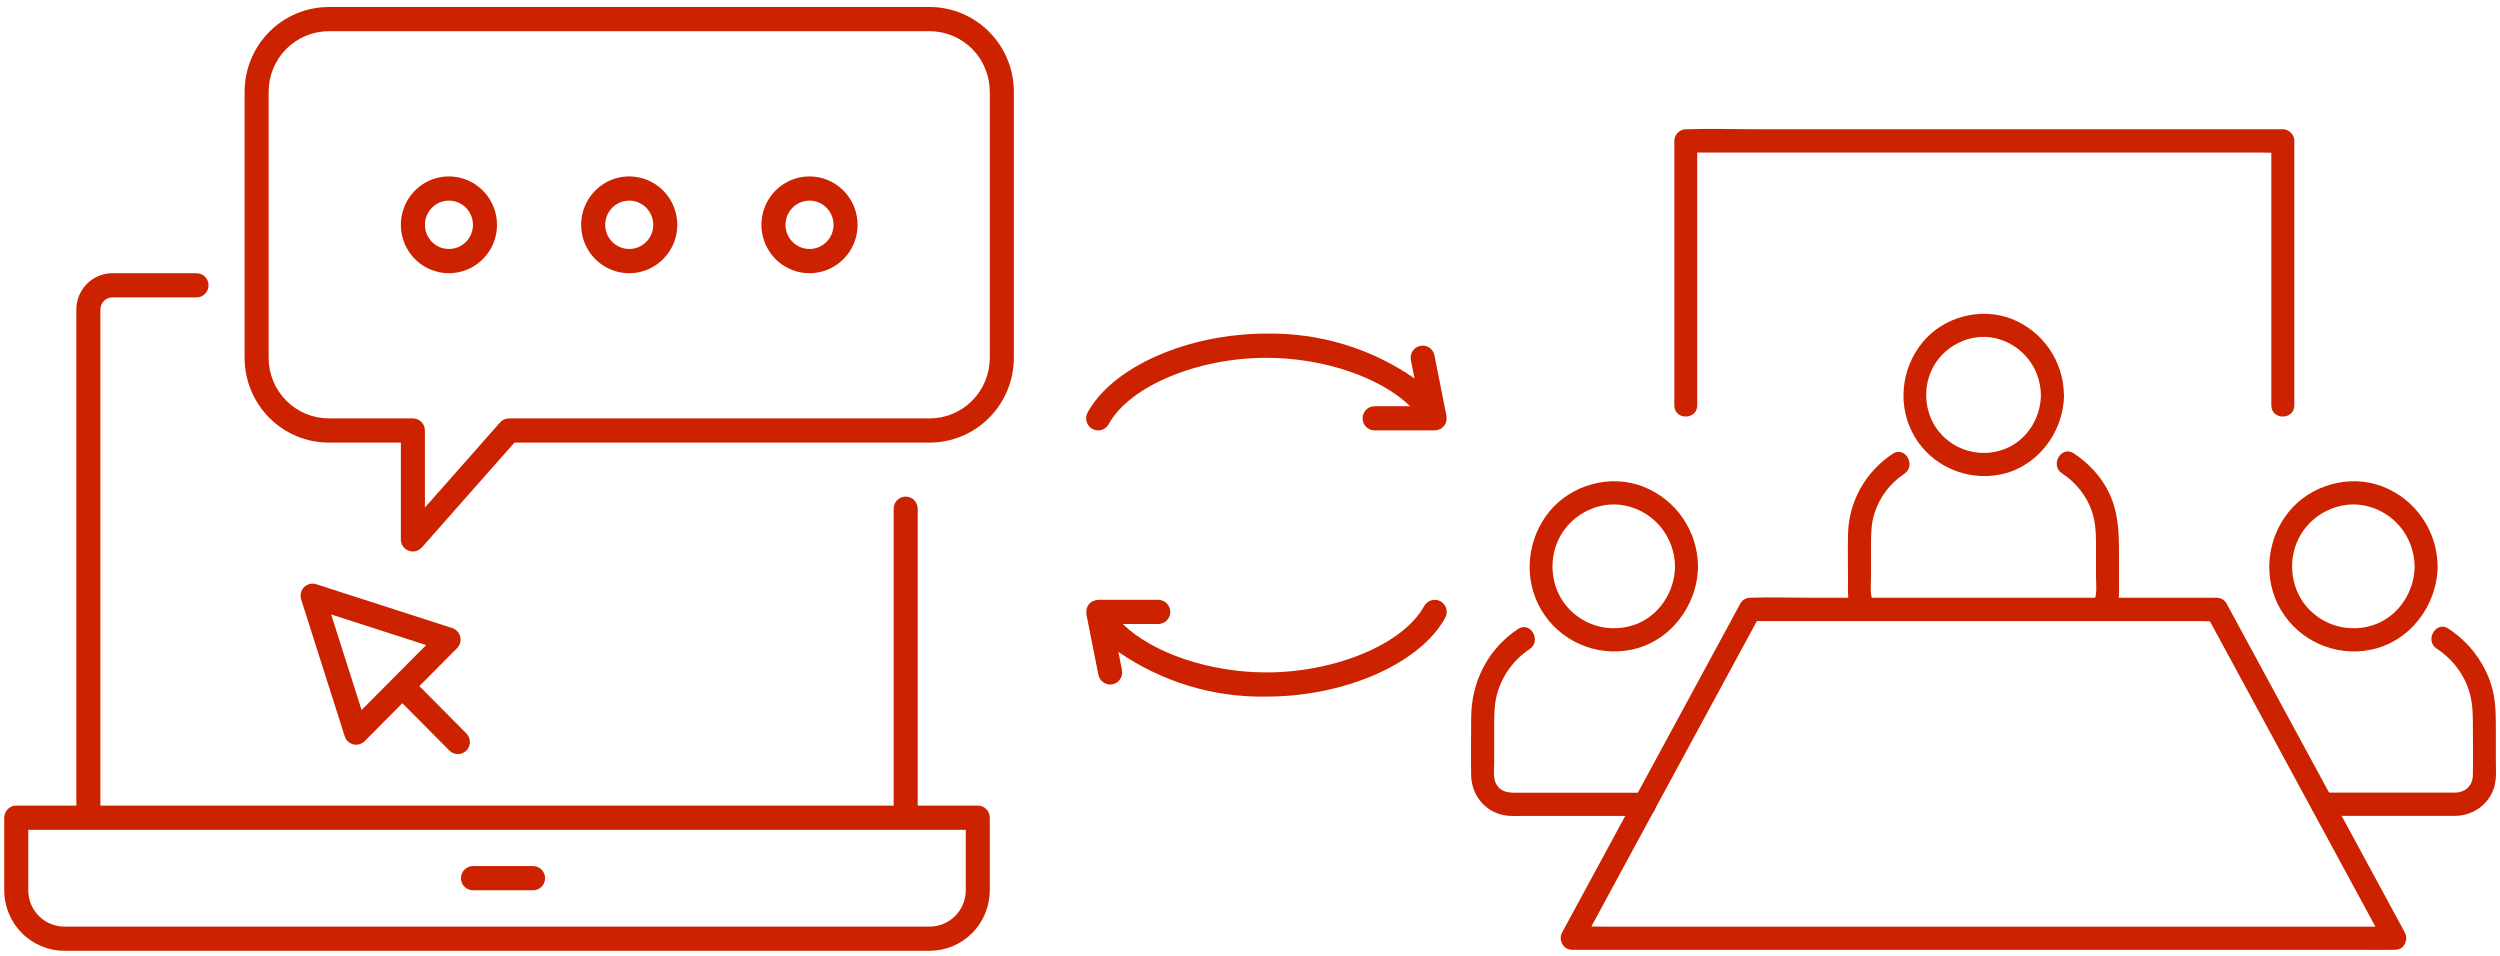 <svg width="170" height="65" viewBox="0 0 170 65" fill="none" xmlns="http://www.w3.org/2000/svg">
<path d="M138.782 26.864C138.767 28.469 137.789 29.987 136.279 30.548C134.699 31.141 132.916 30.667 131.844 29.347C130.82 28.082 130.702 26.239 131.523 24.84C132.337 23.456 133.995 22.666 135.575 22.974C137.429 23.346 138.759 24.959 138.782 26.864C138.79 27.884 140.354 27.884 140.347 26.864C140.323 24.54 138.892 22.492 136.749 21.669C134.66 20.871 132.134 21.551 130.718 23.298C129.255 25.093 128.997 27.663 130.186 29.679C131.367 31.687 133.69 32.699 135.951 32.28C138.501 31.805 140.323 29.442 140.354 26.864C140.354 25.844 138.798 25.844 138.782 26.864Z" fill="#CC2200"/>
<path d="M128.7 30.857C126.869 32.074 125.712 34.09 125.665 36.32C125.641 37.372 125.665 38.423 125.665 39.467C125.665 40.044 125.61 40.684 125.821 41.238C125.978 41.633 126.345 41.91 126.783 41.791C127.159 41.689 127.487 41.214 127.331 40.819C127.143 40.329 127.229 39.704 127.229 39.19C127.229 38.447 127.229 37.696 127.229 36.953C127.229 36.241 127.253 35.569 127.472 34.881C127.816 33.79 128.543 32.849 129.49 32.217C130.327 31.663 129.544 30.295 128.7 30.857Z" fill="#CC2200"/>
<path d="M143.936 41.238C144.131 40.748 144.092 40.21 144.092 39.688C144.092 39.024 144.092 38.368 144.092 37.704C144.092 36.233 144.061 34.849 143.404 33.49C142.872 32.391 142.02 31.489 141.011 30.825C140.158 30.272 139.376 31.64 140.221 32.193C141.159 32.802 141.894 33.719 142.254 34.786C142.489 35.49 142.528 36.194 142.528 36.921C142.528 37.672 142.528 38.431 142.528 39.182C142.528 39.696 142.614 40.321 142.426 40.811C142.27 41.206 142.598 41.681 142.974 41.783C143.42 41.91 143.779 41.633 143.936 41.238Z" fill="#CC2200"/>
<path d="M162.858 63.013C162.357 63.013 161.857 63.013 161.356 63.013C160.003 63.013 158.65 63.013 157.297 63.013C155.286 63.013 153.276 63.013 151.266 63.013C148.81 63.013 146.362 63.013 143.906 63.013C141.23 63.013 138.555 63.013 135.888 63.013C133.174 63.013 130.468 63.013 127.753 63.013C125.227 63.013 122.693 63.013 120.166 63.013C118.039 63.013 115.911 63.013 113.783 63.013C112.242 63.013 110.709 63.013 109.168 63.013C108.441 63.013 107.706 62.973 106.986 63.013C106.955 63.013 106.924 63.013 106.892 63.013C107.119 63.408 107.346 63.803 107.565 64.198C109.2 61.178 110.842 58.158 112.477 55.13C114.159 52.023 115.848 48.915 117.53 45.808C118.25 44.488 118.962 43.159 119.681 41.839C119.454 41.973 119.227 42.1 119.008 42.234C120.064 42.234 121.113 42.234 122.168 42.234C124.695 42.234 127.229 42.234 129.756 42.234C132.798 42.234 135.849 42.234 138.892 42.234C141.535 42.234 144.179 42.234 146.823 42.234C147.691 42.234 148.567 42.234 149.436 42.234C149.842 42.234 150.265 42.266 150.671 42.234C150.687 42.234 150.711 42.234 150.726 42.234C150.499 42.1 150.273 41.973 150.054 41.839C151.68 44.843 153.315 47.848 154.942 50.86C156.444 53.627 157.946 56.395 159.44 59.162C160.347 60.838 161.262 62.522 162.17 64.198C162.655 65.092 164.008 64.293 163.523 63.4C161.888 60.38 160.245 57.359 158.611 54.331C156.929 51.224 155.239 48.117 153.558 45.01C152.838 43.689 152.118 42.361 151.407 41.04C151.274 40.795 151 40.645 150.734 40.645C149.678 40.645 148.63 40.645 147.574 40.645C145.047 40.645 142.513 40.645 139.987 40.645C136.944 40.645 133.893 40.645 130.851 40.645C128.207 40.645 125.563 40.645 122.919 40.645C121.637 40.645 120.354 40.598 119.071 40.645C119.055 40.645 119.032 40.645 119.016 40.645C118.75 40.645 118.469 40.795 118.344 41.04C116.717 44.045 115.082 47.049 113.455 50.062C111.953 52.829 110.451 55.596 108.957 58.364C108.05 60.04 107.135 61.724 106.227 63.4C105.946 63.922 106.298 64.586 106.9 64.586C107.401 64.586 107.901 64.586 108.402 64.586C109.755 64.586 111.108 64.586 112.462 64.586C114.472 64.586 116.482 64.586 118.492 64.586C120.948 64.586 123.397 64.586 125.853 64.586C128.528 64.586 131.203 64.586 133.87 64.586C136.584 64.586 139.291 64.586 142.005 64.586C144.531 64.586 147.066 64.586 149.592 64.586C151.72 64.586 153.847 64.586 155.975 64.586C157.516 64.586 159.049 64.586 160.59 64.586C161.317 64.586 162.044 64.602 162.772 64.586C162.803 64.586 162.834 64.586 162.866 64.586C163.867 64.594 163.867 63.013 162.858 63.013Z" fill="#CC2200"/>
<path d="M164.195 38.518C164.179 40.242 163.116 41.878 161.481 42.471C159.807 43.072 157.945 42.574 156.803 41.198C155.685 39.846 155.56 37.854 156.451 36.352C157.327 34.881 159.095 34.043 160.777 34.375C162.756 34.763 164.171 36.486 164.195 38.518C164.203 39.538 165.767 39.538 165.759 38.518C165.736 36.083 164.242 33.94 161.997 33.078C159.783 32.225 157.132 32.96 155.638 34.802C154.113 36.684 153.854 39.38 155.106 41.483C156.357 43.594 158.813 44.661 161.191 44.187C163.835 43.665 165.728 41.206 165.759 38.518C165.767 37.498 164.203 37.498 164.195 38.518Z" fill="#CC2200"/>
<path d="M165.697 44.108C166.628 44.717 167.378 45.61 167.785 46.654C168.075 47.413 168.153 48.18 168.153 48.978C168.153 50.236 168.184 51.501 168.153 52.75C168.137 53.422 167.629 53.888 166.972 53.896C166.596 53.896 166.213 53.896 165.838 53.896C164.312 53.896 162.795 53.896 161.27 53.896C160.151 53.896 159.033 53.896 157.914 53.896C156.905 53.896 156.905 55.477 157.914 55.477C160.558 55.477 163.194 55.477 165.838 55.477C166.221 55.477 166.604 55.485 166.987 55.477C168.161 55.454 169.201 54.734 169.584 53.596C169.788 52.987 169.717 52.275 169.717 51.643C169.717 50.821 169.717 49.998 169.717 49.184C169.717 48.196 169.655 47.223 169.31 46.29C168.771 44.819 167.785 43.594 166.479 42.74C165.642 42.187 164.852 43.562 165.697 44.108Z" fill="#CC2200"/>
<path d="M113.901 38.518C113.885 40.242 112.822 41.878 111.187 42.471C109.513 43.072 107.651 42.574 106.509 41.198C105.391 39.846 105.266 37.854 106.157 36.352C107.033 34.881 108.801 34.043 110.483 34.375C112.454 34.763 113.878 36.486 113.901 38.518C113.909 39.538 115.473 39.538 115.465 38.518C115.442 36.083 113.948 33.94 111.703 33.078C109.489 32.225 106.838 32.96 105.344 34.802C103.819 36.684 103.56 39.38 104.812 41.483C106.063 43.594 108.52 44.661 110.897 44.187C113.541 43.665 115.434 41.206 115.465 38.518C115.473 37.498 113.909 37.498 113.901 38.518Z" fill="#CC2200"/>
<path d="M103.224 42.772C101.174 44.132 100.04 46.369 100.04 48.836C100.04 50.141 100.009 51.453 100.04 52.758C100.079 54.173 101.112 55.335 102.52 55.469C102.848 55.501 103.185 55.485 103.513 55.485C105.07 55.485 106.626 55.485 108.183 55.485C109.403 55.485 110.623 55.485 111.844 55.485C112.853 55.485 112.853 53.904 111.844 53.904C109.364 53.904 106.892 53.904 104.413 53.904C103.928 53.904 103.435 53.904 102.95 53.904C102.449 53.904 101.972 53.778 101.722 53.279C101.519 52.86 101.605 52.275 101.605 51.817C101.605 51.026 101.605 50.243 101.605 49.453C101.605 48.686 101.597 47.943 101.8 47.191C102.144 45.942 102.942 44.851 104.014 44.139C104.851 43.586 104.069 42.21 103.224 42.772Z" fill="#CC2200"/>
<path d="M115.41 27.56C115.41 25.536 115.41 23.504 115.41 21.48C115.41 18.254 115.41 15.02 115.41 11.794C115.41 11.059 115.41 10.316 115.41 9.581C115.152 9.842 114.886 10.11 114.628 10.371C115.973 10.371 117.319 10.371 118.664 10.371C121.894 10.371 125.125 10.371 128.355 10.371C132.266 10.371 136.169 10.371 140.08 10.371C143.459 10.371 146.838 10.371 150.218 10.371C151.336 10.371 152.447 10.371 153.565 10.371C154.089 10.371 154.637 10.411 155.161 10.371C155.184 10.371 155.208 10.371 155.231 10.371C154.973 10.11 154.707 9.842 154.449 9.581C154.449 11.605 154.449 13.637 154.449 15.661C154.449 18.887 154.449 22.12 154.449 25.346C154.449 26.081 154.449 26.825 154.449 27.56C154.449 28.58 156.014 28.58 156.014 27.56C156.014 25.536 156.014 23.504 156.014 21.48C156.014 18.254 156.014 15.02 156.014 11.794C156.014 11.059 156.014 10.316 156.014 9.581C156.014 9.154 155.654 8.79 155.231 8.79C153.886 8.79 152.541 8.79 151.195 8.79C147.965 8.79 144.734 8.79 141.504 8.79C137.593 8.79 133.69 8.79 129.779 8.79C126.4 8.79 123.021 8.79 119.642 8.79C117.999 8.79 116.349 8.735 114.706 8.79C114.683 8.79 114.659 8.79 114.636 8.79C114.213 8.79 113.854 9.154 113.854 9.581C113.854 11.605 113.854 13.637 113.854 15.661C113.854 18.887 113.854 22.12 113.854 25.346C113.854 26.081 113.854 26.825 113.854 27.56C113.846 28.58 115.41 28.58 115.41 27.56Z" fill="#CC2200"/>
<path d="M22.354 0.477C20.838 0.478 19.383 1.086 18.311 2.165C17.238 3.245 16.635 4.709 16.633 6.236V24.337C16.635 25.864 17.238 27.328 18.311 28.408C19.383 29.488 20.838 30.095 22.354 30.097H27.258V36.679C27.258 36.846 27.309 37.009 27.403 37.146C27.497 37.283 27.63 37.389 27.785 37.448C27.94 37.507 28.109 37.518 28.27 37.478C28.431 37.439 28.576 37.35 28.687 37.226L34.981 30.097H63.22C64.737 30.095 66.191 29.488 67.263 28.408C68.336 27.328 68.939 25.864 68.941 24.337V6.236C68.939 4.709 68.336 3.245 67.263 2.165C66.191 1.086 64.737 0.478 63.22 0.477H22.354ZM67.306 6.236V24.337C67.305 25.428 66.874 26.474 66.108 27.245C65.342 28.016 64.303 28.45 63.22 28.451H34.614C34.499 28.451 34.385 28.476 34.279 28.523C34.174 28.571 34.08 28.64 34.003 28.727L28.893 34.515V29.274C28.893 29.056 28.807 28.846 28.654 28.692C28.5 28.538 28.292 28.451 28.076 28.451H22.354C21.271 28.45 20.232 28.016 19.466 27.245C18.7 26.474 18.269 25.428 18.268 24.337V6.236C18.269 5.145 18.7 4.1 19.466 3.328C20.232 2.557 21.271 2.123 22.354 2.122H63.22C64.303 2.123 65.342 2.557 66.108 3.328C66.874 4.1 67.305 5.145 67.306 6.236ZM31.345 59.717C31.345 59.499 31.431 59.29 31.584 59.135C31.738 58.981 31.945 58.894 32.162 58.894H36.249C36.465 58.894 36.673 58.981 36.827 59.135C36.98 59.29 37.066 59.499 37.066 59.717C37.066 59.935 36.98 60.145 36.827 60.299C36.673 60.453 36.465 60.54 36.249 60.54H32.162C31.945 60.54 31.738 60.453 31.584 60.299C31.431 60.145 31.345 59.935 31.345 59.717ZM4.374 64.654H63.22C64.303 64.653 65.342 64.219 66.108 63.447C66.874 62.676 67.305 61.63 67.306 60.54V55.603C67.306 55.385 67.22 55.176 67.067 55.021C66.914 54.867 66.706 54.78 66.489 54.78H62.403V34.592C62.403 34.374 62.316 34.164 62.163 34.01C62.01 33.856 61.802 33.769 61.585 33.769C61.368 33.769 61.16 33.856 61.007 34.01C60.854 34.164 60.768 34.374 60.768 34.592V54.78H6.826V21.046C6.826 20.828 6.912 20.619 7.065 20.465C7.218 20.311 7.426 20.224 7.643 20.223H13.364C13.581 20.223 13.789 20.137 13.942 19.982C14.095 19.828 14.181 19.619 14.181 19.401C14.181 19.182 14.095 18.973 13.942 18.819C13.789 18.665 13.581 18.578 13.364 18.578H7.643C6.993 18.578 6.37 18.839 5.91 19.302C5.45 19.764 5.192 20.392 5.191 21.046V54.78H1.104C0.888 54.78 0.68 54.867 0.526 55.021C0.373 55.176 0.287 55.385 0.287 55.603V60.54C0.288 61.63 0.719 62.676 1.485 63.447C2.252 64.219 3.29 64.653 4.374 64.654ZM1.922 56.426H65.672V60.54C65.671 61.194 65.412 61.822 64.953 62.285C64.493 62.747 63.87 63.008 63.22 63.008H4.374C3.724 63.008 3.1 62.747 2.641 62.285C2.181 61.822 1.922 61.194 1.922 60.54V56.426ZM31.296 43.299C31.263 43.162 31.196 43.036 31.1 42.932C31.005 42.829 30.885 42.752 30.751 42.709L21.506 39.727C21.363 39.681 21.21 39.675 21.064 39.711C20.918 39.746 20.785 39.822 20.678 39.928C20.572 40.035 20.497 40.17 20.462 40.316C20.427 40.464 20.432 40.617 20.478 40.761L23.441 50.069C23.483 50.203 23.56 50.324 23.662 50.42C23.765 50.517 23.89 50.584 24.026 50.618C24.163 50.651 24.305 50.648 24.44 50.61C24.575 50.572 24.698 50.499 24.797 50.4L27.36 47.819L30.563 51.042C30.716 51.195 30.924 51.281 31.139 51.28C31.355 51.279 31.562 51.193 31.715 51.039C31.867 50.885 31.953 50.677 31.954 50.46C31.955 50.242 31.87 50.034 31.718 49.879L28.516 46.655L31.08 44.075C31.179 43.975 31.251 43.851 31.289 43.715C31.327 43.58 31.329 43.436 31.296 43.299ZM24.588 48.282L22.519 41.782L28.977 43.865L24.588 48.282ZM42.787 11.996C42.141 11.996 41.508 12.189 40.971 12.55C40.433 12.912 40.014 13.426 39.767 14.027C39.519 14.629 39.455 15.29 39.581 15.929C39.707 16.567 40.018 17.154 40.475 17.614C40.933 18.074 41.515 18.388 42.149 18.515C42.783 18.642 43.441 18.576 44.038 18.327C44.636 18.078 45.146 17.656 45.505 17.115C45.865 16.574 46.056 15.938 46.056 15.287C46.055 14.414 45.711 13.578 45.098 12.961C44.485 12.344 43.654 11.996 42.787 11.996ZM42.787 16.932C42.464 16.932 42.148 16.836 41.879 16.655C41.61 16.474 41.401 16.217 41.277 15.916C41.153 15.616 41.121 15.285 41.184 14.966C41.247 14.646 41.403 14.353 41.631 14.123C41.86 13.893 42.151 13.736 42.468 13.673C42.785 13.609 43.114 13.642 43.413 13.766C43.711 13.891 43.967 14.102 44.146 14.373C44.326 14.643 44.422 14.961 44.422 15.287C44.421 15.723 44.249 16.141 43.943 16.45C43.636 16.758 43.221 16.932 42.787 16.932ZM55.047 11.996C54.4 11.996 53.768 12.189 53.23 12.55C52.693 12.912 52.274 13.426 52.026 14.027C51.779 14.629 51.714 15.29 51.84 15.929C51.966 16.567 52.278 17.154 52.735 17.614C53.192 18.074 53.775 18.388 54.409 18.515C55.043 18.642 55.7 18.576 56.298 18.327C56.895 18.078 57.406 17.656 57.765 17.115C58.124 16.574 58.316 15.938 58.316 15.287C58.315 14.414 57.97 13.578 57.357 12.961C56.744 12.344 55.913 11.996 55.047 11.996ZM55.047 16.932C54.723 16.932 54.407 16.836 54.139 16.655C53.87 16.474 53.66 16.217 53.536 15.916C53.413 15.616 53.38 15.285 53.444 14.966C53.507 14.646 53.662 14.353 53.891 14.123C54.12 13.893 54.411 13.736 54.728 13.673C55.045 13.609 55.374 13.642 55.672 13.766C55.971 13.891 56.226 14.102 56.406 14.373C56.586 14.643 56.681 14.961 56.681 15.287C56.681 15.723 56.508 16.141 56.202 16.45C55.896 16.758 55.48 16.932 55.047 16.932ZM30.527 11.996C29.881 11.996 29.249 12.189 28.711 12.55C28.174 12.912 27.755 13.426 27.507 14.027C27.26 14.629 27.195 15.29 27.321 15.929C27.447 16.567 27.759 17.154 28.216 17.614C28.673 18.074 29.256 18.388 29.89 18.515C30.524 18.642 31.181 18.576 31.779 18.327C32.376 18.078 32.886 17.656 33.246 17.115C33.605 16.574 33.797 15.938 33.797 15.287C33.796 14.414 33.451 13.578 32.838 12.961C32.225 12.344 31.394 11.996 30.527 11.996ZM30.527 16.932C30.204 16.932 29.888 16.836 29.619 16.655C29.351 16.474 29.141 16.217 29.017 15.916C28.894 15.616 28.861 15.285 28.924 14.966C28.987 14.646 29.143 14.353 29.372 14.123C29.6 13.893 29.892 13.736 30.209 13.673C30.526 13.609 30.854 13.642 31.153 13.766C31.452 13.891 31.707 14.102 31.887 14.373C32.066 14.643 32.162 14.961 32.162 15.287C32.162 15.723 31.989 16.141 31.683 16.45C31.376 16.758 30.961 16.932 30.527 16.932Z" fill="#CC2200"/>
<path d="M73.959 28.049C75.656 24.941 80.77 22.686 86.117 22.686C89.707 22.62 93.227 23.684 96.186 25.73L95.941 24.493C95.919 24.387 95.918 24.277 95.938 24.17C95.959 24.063 95.999 23.962 96.059 23.871C96.118 23.78 96.195 23.702 96.285 23.641C96.374 23.581 96.475 23.538 96.581 23.517C96.687 23.496 96.796 23.496 96.901 23.517C97.007 23.538 97.108 23.581 97.198 23.641C97.287 23.702 97.364 23.78 97.423 23.871C97.483 23.961 97.524 24.063 97.544 24.17L98.361 28.284C98.364 28.296 98.359 28.308 98.36 28.32C98.371 28.401 98.369 28.484 98.355 28.565C98.354 28.596 98.351 28.627 98.347 28.658C98.318 28.769 98.266 28.872 98.195 28.962L98.192 28.967C98.18 28.983 98.16 28.989 98.145 29.004C98.09 29.068 98.025 29.123 97.953 29.167C97.944 29.172 97.933 29.174 97.923 29.179C97.909 29.186 97.895 29.189 97.88 29.195C97.78 29.241 97.671 29.266 97.56 29.268H93.473C93.256 29.268 93.048 29.181 92.895 29.027C92.742 28.873 92.656 28.663 92.656 28.445C92.656 28.227 92.742 28.018 92.895 27.863C93.048 27.709 93.256 27.622 93.473 27.622H95.888C93.903 25.683 90.049 24.331 86.117 24.331C81.407 24.331 76.796 26.27 75.391 28.842C75.34 28.936 75.27 29.02 75.186 29.087C75.102 29.155 75.006 29.205 74.903 29.236C74.8 29.266 74.692 29.275 74.585 29.263C74.478 29.251 74.375 29.218 74.281 29.166C74.187 29.114 74.104 29.044 74.037 28.96C73.97 28.875 73.92 28.779 73.89 28.675C73.829 28.465 73.854 28.24 73.959 28.049ZM97.953 40.889C97.859 40.837 97.756 40.804 97.649 40.792C97.543 40.78 97.435 40.789 97.332 40.819C97.228 40.85 97.132 40.9 97.048 40.968C96.965 41.035 96.895 41.119 96.843 41.213C95.439 43.785 90.828 45.724 86.117 45.724C82.185 45.724 78.332 44.372 76.346 42.433H78.761C78.978 42.433 79.186 42.346 79.339 42.192C79.493 42.037 79.579 41.828 79.579 41.61C79.579 41.392 79.493 41.182 79.339 41.028C79.186 40.874 78.978 40.787 78.761 40.787H74.675C74.662 40.787 74.651 40.795 74.638 40.795C74.564 40.801 74.491 40.818 74.422 40.845C74.383 40.854 74.345 40.866 74.307 40.881C74.299 40.885 74.29 40.884 74.282 40.889C74.21 40.933 74.145 40.988 74.09 41.052C74.076 41.067 74.056 41.073 74.043 41.089L74.04 41.094C73.969 41.184 73.918 41.287 73.889 41.398C73.876 41.51 73.872 41.623 73.875 41.736C73.876 41.748 73.871 41.76 73.874 41.772L74.691 45.886C74.728 46.072 74.828 46.24 74.974 46.36C75.12 46.48 75.303 46.546 75.491 46.547C75.546 46.546 75.6 46.541 75.653 46.53C75.865 46.487 76.052 46.361 76.172 46.179C76.293 45.998 76.336 45.776 76.294 45.562L76.048 44.325C79.007 46.371 82.528 47.435 86.117 47.369C91.465 47.369 96.578 45.114 98.276 42.006C98.328 41.912 98.36 41.808 98.372 41.7C98.384 41.593 98.375 41.484 98.345 41.38C98.315 41.276 98.265 41.18 98.198 41.095C98.13 41.011 98.047 40.941 97.953 40.889Z" fill="#CC2200"/>
</svg>
